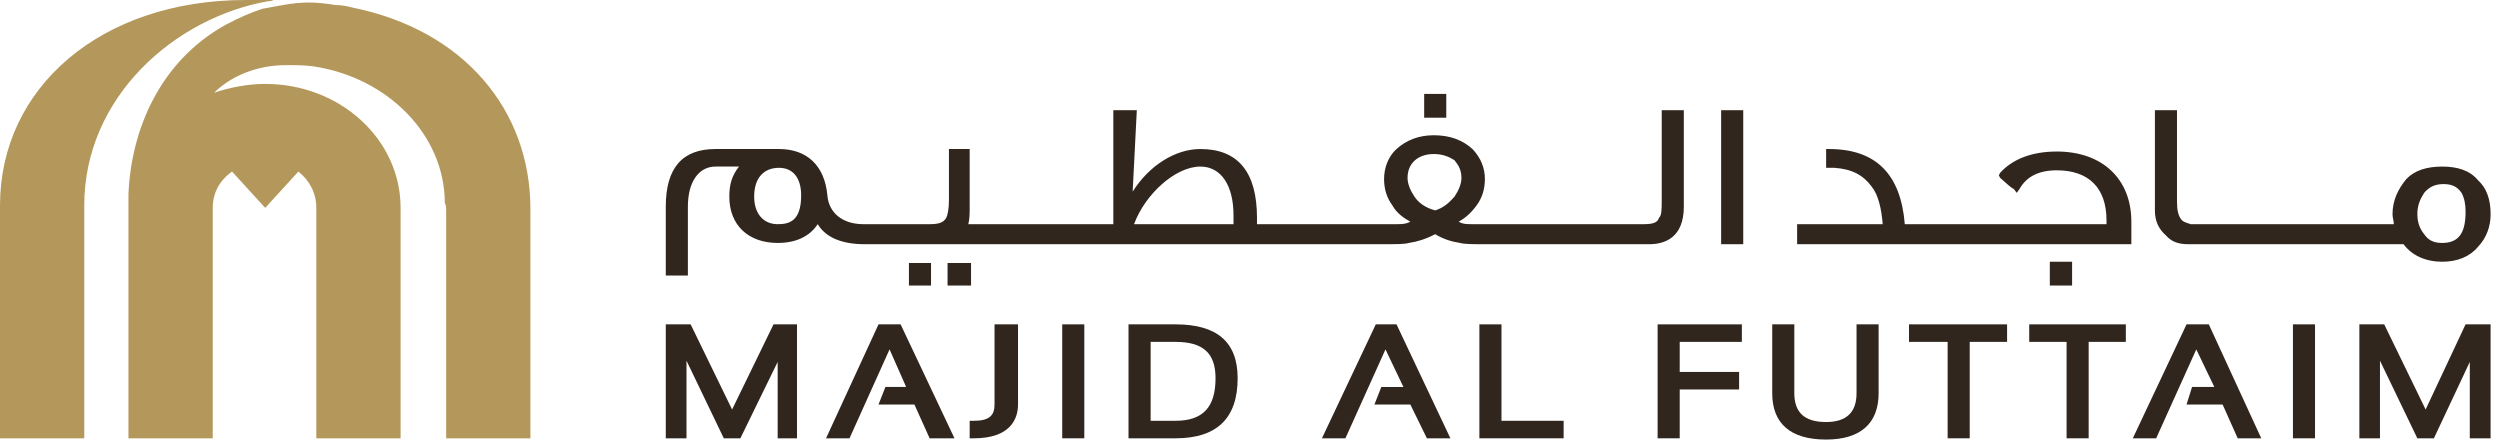 <svg width="182" height="32" viewBox="0 0 182 32" fill="none" xmlns="http://www.w3.org/2000/svg">
<path d="M56.313 23.613L53.296 29.812L50.279 23.613H48.469V31.909H49.977V26.257L52.692 31.909H53.899L56.614 26.348V31.909H58.022V23.613H56.313Z" fill="#31261D"/>
<path d="M63.956 23.613L60.135 31.909H61.844L64.76 25.436L65.967 28.171H64.459L63.956 29.448H66.57L67.677 31.909H69.487L65.565 23.613H63.956V23.613Z" fill="#31261D"/>
<path d="M72.402 29.448C72.402 30.268 72 30.633 70.893 30.633H70.592V31.909H70.893C73.509 31.909 74.112 30.542 74.112 29.448V23.613H72.402V29.448Z" fill="#31261D"/>
<path d="M77.33 31.909H78.938V23.613H77.33V31.909V31.909Z" fill="#31261D"/>
<path d="M85.576 23.613H82.156V31.909H85.576C88.592 31.909 90.101 30.45 90.101 27.533C90.101 24.889 88.592 23.613 85.576 23.613ZM85.576 30.633H83.766V24.889H85.576C87.587 24.889 88.491 25.71 88.491 27.533C88.491 29.63 87.587 30.633 85.576 30.633V30.633Z" fill="#31261D"/>
<path d="M100.158 23.613L96.236 31.909H97.946L100.862 25.436L102.169 28.172H100.56L100.058 29.448H102.672L103.879 31.909H105.589L101.667 23.613H100.158V23.613Z" fill="#31261D"/>
<path d="M107.699 23.613V31.909H113.833V30.633H109.308V23.613H107.699V23.613Z" fill="#31261D"/>
<path d="M120.674 23.613V31.909H122.283V28.354H126.607V27.077H122.283V24.889H126.808V23.613H120.674V23.613Z" fill="#31261D"/>
<path d="M135.156 28.627C135.156 29.994 134.446 30.724 132.94 30.724C131.332 30.724 130.627 29.994 130.627 28.627V23.613H129.018V28.627C129.018 30.815 130.325 32 132.94 32C135.45 32 136.764 30.815 136.764 28.627V23.613H135.156V28.627V28.627Z" fill="#31261D"/>
<path d="M138.975 23.613V24.889H141.788V31.909H143.396V24.889H146.116V23.613H138.975Z" fill="#31261D"/>
<path d="M147.727 23.613V24.889H150.447V31.909H152.054V24.889H154.761V23.613H147.727Z" fill="#31261D"/>
<path d="M159.18 23.613L155.268 31.909H156.969L159.89 25.436L161.203 28.171H159.582L159.18 29.448H161.806L162.905 31.909H164.62L160.801 23.613H159.18V23.613Z" fill="#31261D"/>
<path d="M166.926 31.909H168.534V23.613H166.926V31.909V31.909Z" fill="#31261D"/>
<path d="M179.493 23.613L176.585 29.812L173.571 23.613H171.762V31.909H173.262V26.257L175.982 31.909H177.188L179.801 26.348V31.909H181.315V23.613H179.493Z" fill="#31261D"/>
<path d="M66.17 20.787H67.779V19.146H66.17V20.787Z" fill="#31261D"/>
<path d="M70.692 19.146H68.982V20.787H70.692V19.146Z" fill="#31261D"/>
<path d="M105.289 6.837H103.68V8.569H105.289V6.837Z" fill="#31261D"/>
<path d="M122.582 15.043V8.023H120.973V14.587C120.973 15.225 120.973 15.681 120.772 15.864C120.671 16.227 120.269 16.32 119.666 16.32H107.196C106.794 16.32 106.492 16.32 106.191 16.137C106.693 15.864 107.095 15.498 107.499 14.952C107.9 14.405 108.101 13.767 108.101 13.037C108.101 12.217 107.8 11.488 107.196 10.849C106.492 10.211 105.588 9.846 104.381 9.846C103.275 9.846 102.369 10.211 101.666 10.849C101.062 11.396 100.76 12.217 100.76 13.037C100.76 13.767 100.961 14.405 101.364 14.952C101.666 15.498 102.168 15.864 102.671 16.137C102.369 16.32 101.967 16.32 101.666 16.32H91.509C91.509 16.137 91.509 16.046 91.509 15.864C91.509 12.49 90.101 10.849 87.386 10.849C85.576 10.849 83.665 12.034 82.458 13.949L82.76 8.023H81.05V16.32H70.492C70.592 15.954 70.592 15.498 70.592 15.043V10.849H69.083V14.587C69.083 15.225 68.983 15.681 68.882 15.864C68.681 16.227 68.279 16.32 67.676 16.32H62.849C61.341 16.32 60.335 15.498 60.234 14.223C60.033 12.034 58.726 10.849 56.715 10.849H52.089C49.676 10.849 48.469 12.217 48.469 15.043V20.057H50.078V15.043C50.078 13.219 50.882 12.126 52.089 12.126H53.799C53.296 12.763 53.094 13.401 53.094 14.314C53.094 16.411 54.502 17.686 56.614 17.686C57.922 17.686 58.927 17.231 59.531 16.32C60.134 17.322 61.341 17.778 62.949 17.778H100.66C101.666 17.778 102.269 17.778 102.57 17.686C103.173 17.595 103.778 17.413 104.481 17.049C105.084 17.413 105.688 17.595 106.291 17.686C106.593 17.778 107.196 17.778 108.101 17.778H120.068C121.174 17.778 122.582 17.322 122.582 15.043V15.043ZM104.381 11.213C104.984 11.213 105.487 11.396 105.889 11.67C106.191 12.034 106.392 12.399 106.392 12.946C106.392 13.401 106.191 13.858 105.889 14.314C105.487 14.769 105.084 15.134 104.481 15.316C103.778 15.134 103.275 14.769 102.972 14.314C102.671 13.858 102.47 13.401 102.47 12.946C102.47 11.852 103.275 11.213 104.381 11.213ZM89.8 15.681C89.8 15.864 89.8 16.137 89.8 16.32H82.559C83.364 14.131 85.576 12.126 87.386 12.126C88.894 12.126 89.8 13.492 89.8 15.681V15.681ZM56.614 16.32C55.609 16.32 54.904 15.589 54.904 14.314C54.904 12.946 55.609 12.217 56.715 12.217C57.721 12.217 58.324 12.946 58.324 14.223C58.324 16.137 57.419 16.32 56.614 16.32V16.32Z" fill="#31261D"/>
<path d="M126.908 8.023H125.299V17.778H126.908V8.023Z" fill="#31261D"/>
<path d="M155.163 16.137C155.163 13.037 153.059 11.031 149.736 11.031C147.927 11.031 146.52 11.579 145.609 12.581L145.515 12.763L145.609 12.946C146.118 13.401 146.413 13.676 146.614 13.767L146.815 14.04L147.016 13.767C147.525 12.855 148.423 12.399 149.736 12.399C152.054 12.399 153.354 13.676 153.354 16.046C153.354 16.137 153.354 16.227 153.354 16.32H138.669C138.374 12.672 136.565 10.849 133.143 10.849H132.942V12.217H133.546C134.85 12.308 135.654 12.763 136.257 13.585C136.766 14.223 136.967 15.225 137.061 16.32H130.83V17.778H155.163V16.137V16.137Z" fill="#31261D"/>
<path d="M150.848 19.054H149.227V20.787H150.848V19.054Z" fill="#31261D"/>
<path d="M159.289 17.778H174.979C175.582 18.599 176.587 19.054 177.793 19.054C178.892 19.054 179.803 18.69 180.406 17.96C181.009 17.322 181.317 16.502 181.317 15.589C181.317 14.496 181.009 13.676 180.406 13.128C179.803 12.399 178.892 12.126 177.793 12.126C176.681 12.126 175.783 12.399 175.18 13.037C174.577 13.767 174.175 14.587 174.175 15.589C174.175 15.864 174.269 16.046 174.269 16.32C168.842 16.32 159.785 16.32 159.49 16.32C159.182 16.227 158.887 16.137 158.78 15.954C158.579 15.681 158.485 15.316 158.485 14.678V8.023H156.877V15.316C156.877 16.137 157.172 16.684 157.681 17.14C158.083 17.595 158.579 17.778 159.289 17.778V17.778ZM177.793 17.686C177.19 17.686 176.788 17.504 176.48 17.049C176.185 16.684 175.984 16.227 175.984 15.589C175.984 14.952 176.185 14.496 176.48 14.04C176.788 13.676 177.19 13.401 177.887 13.401C178.49 13.401 178.892 13.585 179.2 14.04C179.401 14.405 179.495 14.86 179.495 15.407C179.495 16.957 178.999 17.686 177.793 17.686V17.686Z" fill="#31261D"/>
<path d="M19.107 0.638C18.302 0.911 17.598 1.186 16.391 1.824C11.665 4.468 9.553 9.391 9.352 14.131C9.352 14.405 9.352 14.678 9.352 14.953V15.134V31.909H15.487V15.134C15.487 14.04 15.989 13.129 16.894 12.49L19.308 15.134L21.721 12.49C22.525 13.129 23.028 14.04 23.028 15.134V31.909H29.163V15.134C29.163 10.12 24.737 6.109 19.308 6.109C18 6.109 16.693 6.382 15.587 6.747C16.894 5.47 18.804 4.741 20.816 4.741C21.52 4.741 22.123 4.741 22.827 4.832C28.257 5.652 32.38 9.846 32.38 14.769C32.481 14.953 32.481 15.134 32.481 15.408V31.909H38.615C38.615 31.909 38.615 15.317 38.615 15.226C38.615 8.024 33.788 2.188 25.643 0.547C25.342 0.456 24.838 0.365 24.436 0.365C23.833 0.274 23.13 0.182 22.525 0.182C21.219 0.182 20.213 0.456 19.107 0.638ZM17.9 7.94215e-05C7.341 7.94215e-05 0 6.382 0 14.953V31.909H6.134C6.134 31.909 6.134 22.61 6.134 14.953C6.134 7.02 12.771 1.277 19.509 0.091C19.71 0.091 20.112 7.94215e-05 19.71 7.94215e-05H17.9V7.94215e-05Z" fill="#B4975A"/>
</svg>
